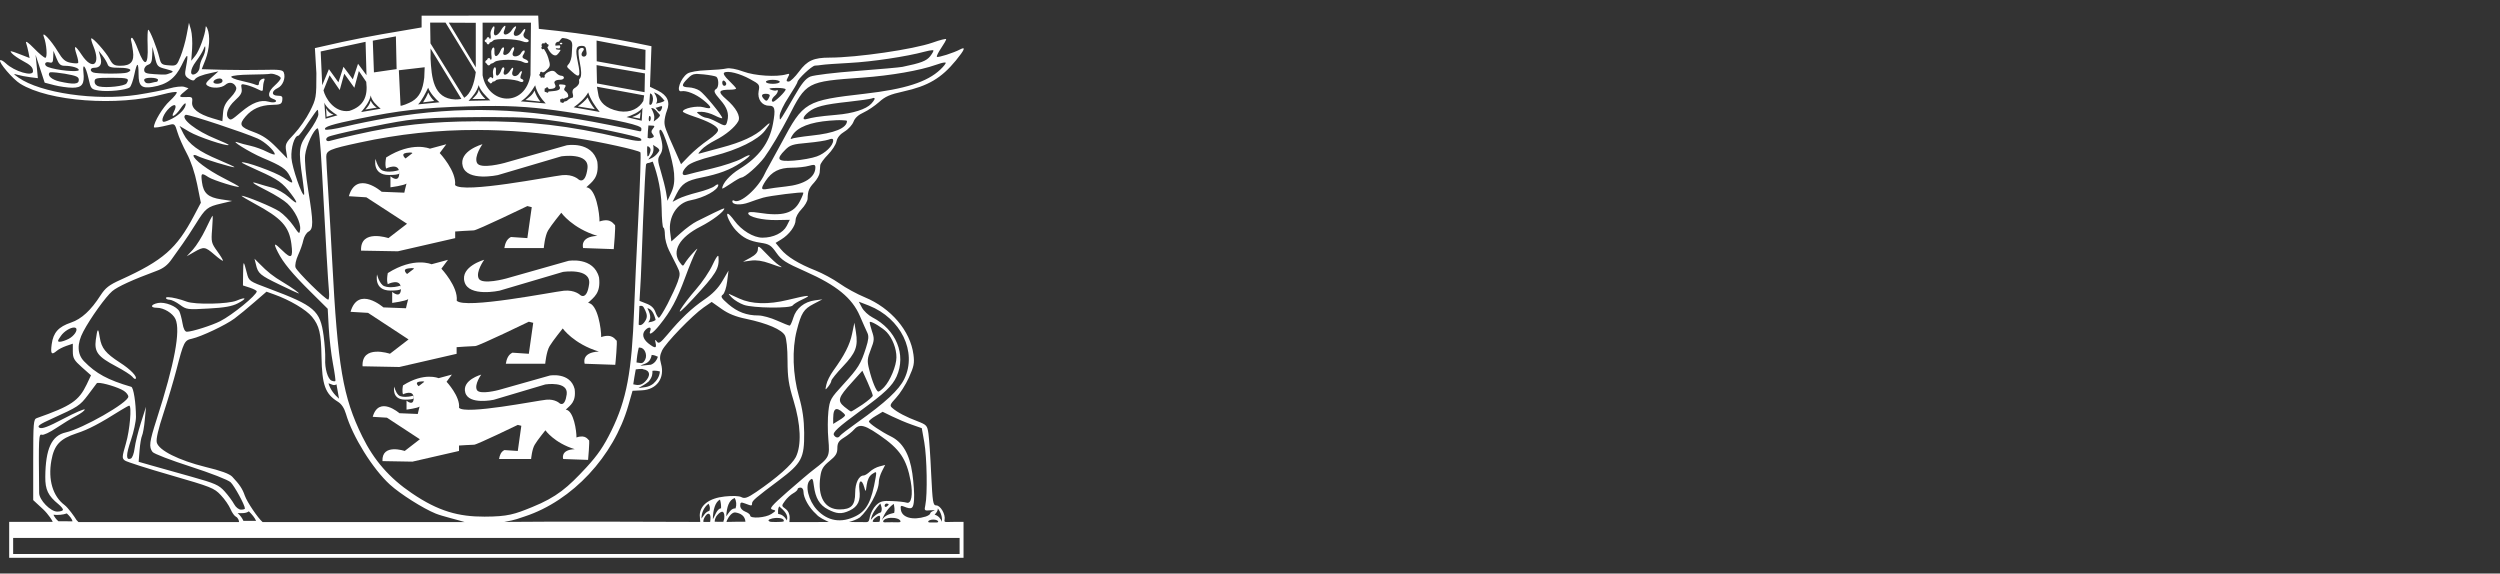 <?xml version="1.0" encoding="utf-8"?>
<!-- Generator: Adobe Illustrator 16.0.0, SVG Export Plug-In . SVG Version: 6.00 Build 0)  -->
<!DOCTYPE svg PUBLIC "-//W3C//DTD SVG 1.1//EN" "http://www.w3.org/Graphics/SVG/1.1/DTD/svg11.dtd">
<svg version="1.1" id="Ebene_1" xmlns="http://www.w3.org/2000/svg" xmlns:xlink="http://www.w3.org/1999/xlink" x="0px" y="0px"
	 width="70px" height="16.058px" viewBox="0 16.97 70 16.058" enable-background="new 0 16.97 70 16.058" xml:space="preserve">
<rect x="0" y="16.97" width="70" height="16.058" fill="#333333" stroke="none"/>
<g>
	<g>
		<path fill="#FFFFFF" d="M0.368,32.033h26.501v0.449H0.368V32.033z M26.13,31.518c0.076,0,0.139,0.027,0.139,0.058
			S26.206,31.6,26.13,31.6s-0.14,0.006-0.14-0.024S26.054,31.518,26.13,31.518 M21.747,31.471c0.113-0.002,0.219,0.031,0.198,0.094
			c-0.005,0.017-0.116,0.021-0.22,0.021c-0.074-0.002-0.146,0-0.168-0.01c-0.068-0.031-0.049-0.059,0.067-0.09
			C21.669,31.477,21.71,31.473,21.747,31.471 M24.944,31.469c0.13-0.004,0.27,0.033,0.27,0.105c0,0.031-0.104,0.018-0.246,0.018
			c-0.178,0-0.254,0.018-0.238-0.031C24.749,31.504,24.843,31.473,24.944,31.469 M24.615,31.412c0.007,0,0.015,0,0.019,0.006
			c0.017,0.014,0.01,0.113-0.01,0.164c-0.048-0.002-0.148,0.012-0.186-0.002C24.417,31.527,24.56,31.414,24.615,31.412
			 M19.837,31.354c0.031,0,0.057,0.037,0.057,0.109c0,0.045-0.006,0.098-0.01,0.121c-0.059,0.002-0.103,0-0.188,0
			c-0.003-0.035-0.003-0.061,0.029-0.121C19.763,31.391,19.804,31.354,19.837,31.354 M1.871,31.346
			c0.077,0.074,0.145,0.146,0.158,0.221l-0.393-0.002c-0.065-0.055-0.108-0.116-0.14-0.182C1.632,31.396,1.757,31.385,1.871,31.346
			 M20.583,31.318c0.159,0.021,0.28,0.102,0.289,0.26c-0.121,0-0.451,0.002-0.529,0.006c-0.002-0.039,0.096-0.219,0.191-0.256
			C20.548,31.322,20.565,31.318,20.583,31.318 M20.22,31.299c0.039,0,0.062,0.045,0.062,0.135c0,0.113-0.031,0.107-0.026,0.146
			c-0.066,0-0.216,0.002-0.244-0.002c-0.002-0.029,0.008-0.119,0.08-0.193C20.144,31.326,20.188,31.299,20.22,31.299 M6.968,31.287
			c0.091,0.09,0.166,0.18,0.203,0.268H6.816c-0.034-0.078-0.085-0.149-0.162-0.219C6.772,31.342,6.89,31.346,6.968,31.287
			 M26.259,31.205c0.101,0.133,0.123,0.256,0.117,0.375c-0.039-0.084-0.086-0.162-0.207-0.201
			C26.214,31.332,26.259,31.287,26.259,31.205 M21.818,31.148c0.138,0.119,0.263,0.237,0.215,0.393
			c-0.058-0.096-0.129-0.168-0.245-0.18C21.784,31.287,21.777,31.211,21.818,31.148 M25.025,31.078
			c0.017,0.084,0.032,0.168,0.013,0.252c-0.134,0.031-0.266,0.068-0.347,0.207C24.769,31.336,24.88,31.18,25.025,31.078
			 M19.839,31.074c0.033,0.061,0.053,0.123,0.025,0.199c-0.119,0.033-0.158,0.135-0.223,0.217
			C19.64,31.326,19.716,31.164,19.839,31.074 M24.826,31.07c0.03,0,0.056,0.012,0.056,0.024s-0.025,0.041-0.056,0.06
			c-0.03,0.02-0.056,0.008-0.056-0.025S24.796,31.07,24.826,31.07 M24.649,31.068c0.031,0.08,0.061,0.16,0.018,0.246
			c-0.095,0.03-0.189,0.092-0.285,0.213C24.413,31.352,24.522,31.207,24.649,31.068 M20.16,30.959
			c0.028,0.098,0.032,0.162,0.03,0.244c-0.118,0.008-0.178,0.23-0.23,0.303C19.962,31.246,20.029,31.02,20.16,30.959 M20.574,30.914
			c0.043,0.09,0.056,0.186,0.022,0.291c-0.123-0.008-0.187,0.121-0.261,0.223C20.349,31.162,20.411,30.967,20.574,30.914
			 M22.415,30.623c0.047,0,0.082,0.049,0.082,0.113c0,0.174,0.158,0.455,0.354,0.627c0.086,0.104,0.244,0.166,0.355,0.223
			c-0.055,0-0.311,0.002-0.605,0.002h-0.498l0.008-0.123c0-0.105-0.044-0.195-0.118-0.248c-0.112-0.08-0.115-0.084-0.013-0.223
			c0.056-0.078,0.158-0.172,0.228-0.211c0.069-0.037,0.125-0.09,0.125-0.115S22.368,30.623,22.415,30.623 M24.515,30.193
			c0.026-0.004,0.021,0.041,0.002,0.156c-0.114,0.657-0.246,0.914-0.549,1.069c-0.41,0.209-0.793,0.146-1.093-0.174
			c-0.239-0.259-0.344-0.685-0.198-0.828c0.071-0.072,0.084-0.053,0.114,0.174c0.043,0.312,0.146,0.519,0.397,0.646
			c0.232,0.117,0.365,0.143,0.607,0.027c0.227-0.109,0.309-0.281,0.268-0.578c-0.034-0.267,0.066-0.324,0.135-0.076
			c0.04,0.147,0.043,0.145,0.07-0.064c0.021-0.143,0.072-0.248,0.154-0.303C24.47,30.213,24.497,30.193,24.515,30.193
			 M24.089,28.896c0.112-0.008,0.264,0.069,0.526,0.25c0.581,0.397,0.767,0.67,0.884,1.297c0.069,0.379,0.02,0.645-0.113,0.602
			c-0.053-0.018-0.233-0.039-0.404-0.045c-0.262-0.014-0.336,0.006-0.45,0.115c-0.076,0.072-0.154,0.219-0.175,0.322
			c-0.032,0.178-0.04,0.153-0.231,0.151l-0.354-0.002c0.109-0.032,0.209-0.065,0.303-0.127c0.232-0.205,0.533-0.721,0.533-1.008
			c0-0.063,0.039-0.193,0.088-0.289l0.089-0.174l-0.157,0.041c-0.088,0.021-0.209,0.088-0.271,0.147
			c-0.063,0.059-0.141,0.107-0.172,0.107c-0.137,0-0.24,0.211-0.24,0.484c0,0.352-0.108,0.467-0.438,0.467
			c-0.414,0-0.621-0.357-0.537-0.926c0.029-0.203,0.08-0.285,0.256-0.429c0.174-0.141,0.22-0.213,0.22-0.358
			s0.036-0.205,0.184-0.297c0.103-0.062,0.229-0.164,0.285-0.228C23.966,28.938,24.021,28.9,24.089,28.896 M24.714,28.5l0.264,0.129
			c0.146,0.07,0.392,0.176,0.548,0.23l0.284,0.1l0.07,0.396c0.074,0.418,0.092,1.471,0.03,1.754
			c-0.034,0.158-0.03,0.166,0.146,0.149c0.102-0.008,0.142-0.004,0.088,0.013c-0.055,0.018-0.098,0.051-0.098,0.076
			c0,0.024-0.057,0.063-0.125,0.086c-0.365,0.114-0.666,0.03-0.697-0.191c-0.016-0.109-0.002-0.125,0.082-0.09
			c0.228,0.094,0.27,0.065,0.287-0.193c0.012-0.139-0.01-0.467-0.047-0.729c-0.078-0.545-0.271-0.879-0.607-1.043
			c-0.27-0.133-0.61-0.363-0.61-0.416c0-0.023,0.086-0.095,0.192-0.156L24.714,28.5z M23.427,28.424
			c0.029,0,0.067,0.016,0.113,0.047c0.066,0.049,0.123,0.104,0.123,0.127c0,0.023-0.076,0.086-0.168,0.139l-0.166,0.103V28.68
			C23.331,28.51,23.36,28.426,23.427,28.424 M3.618,28.328c0.076,0,0.017,0.689-0.092,1.057c-0.111,0.383-0.114,0.418-0.028,0.48
			c0.05,0.037,0.63,0.223,1.289,0.412c1.119,0.324,1.212,0.358,1.396,0.557c0.109,0.113,0.23,0.291,0.273,0.393
			c0.043,0.103,0.113,0.197,0.157,0.215c0.045,0.019,0.093,0.119,0.075,0.146c-0.055,0-1.046,0-2.272,0H2.197l-0.055-0.057
			c-0.054-0.094-0.242-0.352-0.335-0.42c-0.328-0.246-0.465-0.707-0.369-1.244c0.079-0.438,0.237-0.607,0.707-0.764
			c0.332-0.107,0.652-0.277,1.237-0.646C3.497,28.387,3.602,28.328,3.618,28.328 M9.197,27.705c0.074,0.01,0.149,0.084,0.224,0.025
			l0.072,0.404C9.362,28.02,9.253,27.885,9.197,27.705 M2.743,27.691c0.132-0.008,0.566,0.121,0.725,0.223
			c0.069,0.045,0.125,0.117,0.125,0.162c0,0.166-1.276,0.896-1.753,1.002c-0.395,0.088-0.565,0.459-0.572,1.242
			c-0.004,0.359,0.078,0.531,0.369,0.768c0.069,0.057,0.126,0.125,0.126,0.154s-0.072,0.053-0.161,0.053
			c-0.188,0-0.503-0.324-0.506-0.521c-0.017-1.555-0.013-1.666,0.077-1.631c0.041,0.017,0.222-0.067,0.401-0.188
			c0.18-0.121,0.434-0.275,0.563-0.342s0.235-0.146,0.235-0.176c0-0.029-0.266,0.084-0.588,0.254
			c-0.439,0.231-0.609,0.295-0.679,0.256c-0.074-0.043-0.003-0.096,0.353-0.256c0.729-0.33,0.777-0.361,1.003-0.658
			c0.118-0.154,0.229-0.303,0.247-0.33C2.714,27.695,2.724,27.691,2.743,27.691 M24.146,27.35l0.146,0.322
			c0.08,0.178,0.146,0.348,0.146,0.377c0,0.027-0.133,0.141-0.291,0.25c-0.159,0.107-0.303,0.193-0.317,0.193
			c-0.017-0.002-0.101-0.061-0.188-0.133c-0.203-0.168-0.174-0.26,0.211-0.683L24.146,27.35z M18.322,27.348
			c0.054,0,0.104,0.008,0.155,0.023c-0.012,0.152-0.09,0.256-0.187,0.344c-0.144,0.111-0.276,0.096-0.414,0.121
			c0.099-0.059,0.199-0.107,0.289-0.186c0.104-0.127,0.106-0.213,0.103-0.297C18.286,27.352,18.304,27.35,18.322,27.348
			 M17.981,27.299c0.02,0.002,0.005,0.006,0.027,0.01c0.196,0.029,0.221,0.181,0.053,0.349c-0.123,0.123-0.228,0.094-0.33,0.073
			c0.021-0.135,0.043-0.282,0.07-0.418C17.845,27.305,17.927,27.299,17.981,27.299z M18.247,26.908
			c0.07,0.004,0.123,0.025,0.174,0.051c-0.025,0.084-0.086,0.182-0.197,0.223l-0.295,0.029c0.068-0.043,0.158-0.053,0.213-0.102
			C18.197,27.068,18.236,26.986,18.247,26.908 M17.903,26.701c0.004,0,0.008,0.004,0.02,0.004c0.125,0,0.211,0.201,0.141,0.336
			c-0.072,0.137-0.112,0.09-0.242,0.078c0.009-0.135,0.029-0.279,0.062-0.41C17.894,26.701,17.897,26.701,17.903,26.701
			 M2.746,26.219c-0.003-0.002-0.006,0-0.008,0.002c-0.017,0.01-0.032,0.098-0.056,0.266c-0.044,0.337,0.06,0.472,0.567,0.74
			c0.211,0.111,0.415,0.242,0.454,0.289c0.038,0.049,0.079,0.076,0.093,0.062c0.058-0.058-0.142-0.267-0.44-0.457
			c-0.399-0.259-0.515-0.402-0.562-0.701C2.774,26.295,2.76,26.227,2.746,26.219 M2.073,26.141c0.022,0,0.041,0.004,0.054,0.017
			c0.057,0.059-0.054,0.221-0.202,0.299c-0.087,0.045-0.197,0.082-0.246,0.082c-0.077,0-0.072-0.024,0.029-0.168
			C1.795,26.246,1.973,26.139,2.073,26.141 M23.923,26.006l-0.064,0.307c-0.062,0.31-0.219,0.611-0.526,1.035
			c-0.09,0.123-0.179,0.301-0.196,0.394C23.103,27.9,23.104,27.9,23.187,27.8c0.049-0.061,0.09-0.135,0.09-0.168
			c0-0.032,0.145-0.213,0.324-0.401c0.36-0.379,0.43-0.558,0.365-0.963L23.923,26.006z M24.363,25.982
			c0.063-0.008,0.356,0.172,0.466,0.289c0.161,0.174,0.273,0.463,0.271,0.705c0,0.232-0.172,0.65-0.344,0.834
			c-0.064,0.068-0.138,0.125-0.162,0.125c-0.056,0-0.175-0.285-0.259-0.627c-0.058-0.229-0.052-0.299,0.046-0.549
			c0.103-0.262,0.104-0.309,0.032-0.521c-0.043-0.13-0.069-0.242-0.06-0.253C24.356,25.984,24.359,25.982,24.363,25.982
			 M18.126,25.598c0.115,0.021,0.188,0.145,0.232,0.332c-0.07,0.049-0.139,0.055-0.209,0.068
			C18.21,25.924,18.249,25.832,18.126,25.598 M17.943,25.533c0.075-0.003,0.085,0.056,0.128,0.137c0.047,0.104,0.059,0.182,0,0.279
			c-0.1,0.168-0.188,0.124-0.188,0.105l0.021-0.516C17.921,25.535,17.933,25.533,17.943,25.533 M19.927,25.424l0.277,0.196
			c0.191,0.136,0.402,0.22,0.689,0.278c0.592,0.125,1.004,0.302,1.088,0.47c0.041,0.086,0.07,0.362,0.07,0.705
			c0.002,0.471,0.03,0.661,0.168,1.112c0.205,0.67,0.228,1.256,0.062,1.586c-0.106,0.207-0.528,0.58-1.106,0.974
			c-0.248,0.168-0.324,0.192-0.414,0.146c-0.064-0.037-0.246-0.043-0.465-0.02c-0.438,0.047-0.693,0.238-0.703,0.523l0.014,0.19
			c-1.729-0.004-3.758-0.017-5.488,0c0.333-0.058,0.417-0.104,0.577-0.155c1.331-0.439,2.489-1.681,2.896-3.101l0.119-0.416
			l0.26-0.013c0.418-0.018,0.652-0.344,0.537-0.748c-0.041-0.143-0.035-0.231,0.028-0.364c0.099-0.211,0.849-0.988,1.166-1.208
			L19.927,25.424z M24.046,25.417l0.285,0.11c0.896,0.357,1.354,1.296,0.992,2.048c-0.15,0.313-0.529,0.664-1.314,1.221
			c-0.252,0.179-0.471,0.347-0.488,0.375c-0.043,0.07-0.121,0.062-0.17-0.016c-0.047-0.074,0.111-0.22,0.74-0.681
			c0.686-0.5,0.894-0.699,1.014-0.963c0.275-0.613-0.012-1.311-0.68-1.656c-0.113-0.059-0.244-0.183-0.291-0.273L24.046,25.417z
			 M4.717,25.291c-0.016-0.001-0.029,0-0.039,0.001c-0.021,0.003-0.032,0.01-0.032,0.02c0,0.027,0.045,0.05,0.099,0.05
			c0.055,0,0.186,0.063,0.291,0.141c0.187,0.136,0.214,0.14,0.8,0.106c0.446-0.023,0.664-0.062,0.822-0.145
			c0.266-0.138,0.242-0.193-0.033-0.077c-0.233,0.099-1.166,0.118-1.399,0.028C5.04,25.345,4.825,25.294,4.717,25.291 M20.41,25.2
			c-0.013,0.001,0.021,0.046,0.085,0.107c0.072,0.071,0.223,0.16,0.332,0.199c0.252,0.092,1.316,0.104,1.369,0.016
			c0.021-0.034,0.141-0.106,0.268-0.166c0.299-0.137,0.187-0.134-0.402,0.011c-0.551,0.136-1.018,0.121-1.364-0.038
			c-0.122-0.057-0.247-0.113-0.277-0.127C20.415,25.2,20.411,25.2,20.41,25.2z M7.462,25.137l0.215,0.077
			c0.439,0.157,0.896,0.427,1.06,0.627c0.204,0.249,0.254,0.461,0.265,1.116C9.016,27.752,9.107,28,9.461,28.219
			c0.101,0.062,0.178,0.178,0.225,0.338c0.184,0.633,0.75,1.543,1.232,1.982c0.287,0.262,0.928,0.668,1.281,0.811
			c0.174,0.072,0.645,0.183,0.811,0.238H7.353c-0.129-0.109-0.435-0.559-0.499-0.742c-0.064-0.188-0.145-0.309-0.352-0.529
			c-0.076-0.08-0.314-0.168-0.748-0.272c-0.746-0.185-1.311-0.465-1.365-0.687c-0.023-0.09,0.043-0.377,0.191-0.823
			c0.123-0.375,0.285-0.92,0.361-1.214c0.201-0.778,0.223-0.823,0.436-0.868c0.258-0.058,0.941-0.379,1.19-0.565
			c0.116-0.086,0.364-0.289,0.551-0.453L7.462,25.137z M7.126,24.214l0.041,0.166c0.057,0.247,0.112,0.296,0.664,0.561
			c0.275,0.134,0.514,0.244,0.529,0.245c0.051,0.006-0.191-0.167-0.443-0.318c-0.266-0.157-0.431-0.288-0.651-0.514L7.126,24.214z
			 M20.103,24.133c-0.023,0.005-0.077,0.093-0.15,0.25c-0.085,0.186-0.294,0.495-0.464,0.688c-0.17,0.193-0.362,0.445-0.431,0.559
			c-0.08,0.14,0.028,0.047,0.343-0.29c0.659-0.711,0.743-0.849,0.717-1.182C20.115,24.14,20.111,24.132,20.103,24.133z
			 M21.241,23.88c-0.016,0.001-0.02,0.024-0.02,0.065c0,0.086-0.063,0.16-0.207,0.24l-0.209,0.113l0.223-0.031
			c0.148-0.021,0.322,0.005,0.527,0.079c0.354,0.128,0.397,0.136,0.25,0.045c-0.06-0.036-0.215-0.18-0.347-0.318
			C21.329,23.936,21.269,23.877,21.241,23.88z M5.952,23.01c-0.01,0-0.098,0.17-0.195,0.378c-0.099,0.208-0.258,0.463-0.354,0.569
			l-0.175,0.189l0.21-0.12c0.272-0.156,0.303-0.152,0.565,0.073c0.121,0.105,0.228,0.182,0.238,0.172
			c0.012-0.011-0.059-0.129-0.156-0.263c-0.166-0.231-0.176-0.262-0.146-0.621C5.954,23.18,5.962,23.01,5.952,23.01 M22.772,21.587
			c0.046-0.002,0.059,0.021,0.059,0.07c0,0.281-0.312,0.482-0.832,0.535c-0.199,0.021-0.43,0.053-0.513,0.069
			c-0.181,0.034-0.19-0.008-0.05-0.224c0.172-0.262,0.387-0.371,0.729-0.371c0.168,0,0.387-0.024,0.485-0.053
			C22.708,21.598,22.747,21.588,22.772,21.587 M18.272,21.497c0.005,0,0.006,0.001,0.007,0.003c0.047,0.128,0.239,0.642,0.247,1.3
			c0.004,0.3,0.025,0.545,0.049,0.545c0.023,0.001,0.042,0.092,0.042,0.203c0,0.111,0.052,0.307,0.116,0.434
			s0.162,0.324,0.221,0.438c0.094,0.188,0.098,0.226,0.023,0.438c-0.045,0.127-0.174,0.405-0.284,0.619
			c-0.112,0.214-0.222,0.39-0.245,0.39s-0.066-0.072-0.098-0.163c-0.039-0.111-0.121-0.187-0.26-0.237l-0.184-0.073L17.929,25
			c0.018-0.217,0.045-1.06,0.078-1.875c0.033-0.816,0.07-1.514,0.082-1.55c0.008-0.027,0.043-0.044,0.084-0.044
			c0.012,0,0.062-0.024,0.086-0.031C18.267,21.497,18.271,21.496,18.272,21.497 M18.14,21.067c0.019,0.002,0.033,0.018,0.043,0.026
			c0.047,0.049,0.039,0.095,0.002,0.193c-0.017,0.04-0.021,0.056-0.058,0.062c-0.008-0.093-0.011-0.186-0.006-0.278
			C18.128,21.068,18.134,21.066,18.14,21.067 M18.288,21.025c0.059,0.055,0.168,0.083,0.174,0.164
			c-0.095,0.153-0.201,0.209-0.31,0.249C18.222,21.325,18.335,21.275,18.288,21.025z M23.282,20.857
			c0.034-0.002,0.047,0.014,0.047,0.047c0,0.145-0.225,0.362-0.459,0.446c-0.129,0.047-0.414,0.099-0.636,0.116
			c-0.464,0.035-0.519-0.029-0.249-0.299c0.134-0.137,0.213-0.161,0.617-0.196c0.256-0.023,0.522-0.064,0.595-0.091
			C23.234,20.866,23.263,20.859,23.282,20.857 M13.37,20.609c0.873,0.002,1.773,0.076,2.727,0.223
			c0.713,0.108,1.772,0.342,1.834,0.403c0.019,0.018-0.008,0.833-0.057,1.812s-0.104,2.147-0.119,2.594
			c-0.066,1.75-0.211,2.523-0.637,3.391c-0.211,0.43-0.378,0.676-0.699,1.025c-0.519,0.562-0.83,0.832-1.516,1.11
			c-0.498,0.203-0.68,0.267-1.336,0.269c-0.719,0.002-1.289-0.146-2.038-0.658c-0.624-0.422-1.06-0.922-1.386-1.588
			c-0.541-1.101-0.688-1.957-0.842-4.919c-0.034-0.646-0.084-1.533-0.113-1.97c-0.028-0.438-0.053-0.859-0.053-0.939
			c0-0.179,0.092-0.22,0.931-0.4C11.169,20.722,12.249,20.606,13.37,20.609 M18.494,20.603c0.085,0,0.351,0.854,0.38,1.22
			c0.018,0.235-0.004,0.378-0.08,0.544l-0.105,0.225l-0.039-0.238c-0.022-0.13-0.088-0.39-0.145-0.579
			c-0.095-0.314-0.097-0.355-0.018-0.478c0.083-0.128,0.08-0.276-0.012-0.567C18.454,20.654,18.46,20.603,18.494,20.603
			 M8.89,20.563c0.04-0.013,0.081,0.383,0.125,1.2c0.106,1.995,0.172,3.108,0.196,3.36c0.012,0.131,0.002,0.237-0.021,0.237
			c-0.08,0-0.879-0.789-0.915-0.901c-0.021-0.065,0.011-0.212,0.073-0.348c0.06-0.129,0.126-0.316,0.146-0.418
			c0.022-0.1,0.088-0.208,0.146-0.238c0.138-0.075,0.137-0.257-0.01-1.158c-0.067-0.422-0.104-0.826-0.086-0.985
			C8.576,21.041,8.78,20.599,8.89,20.563 M18.156,20.481c0.024,0.004,0.024,0.005,0.079,0.005c0.1,0,0.107,0.015,0.049,0.084
			c-0.053,0.064-0.055,0.104-0.007,0.161c0.05,0.062,0.038,0.084-0.05,0.107c-0.062,0.016-0.058-0.005-0.094-0.007
			C18.138,20.725,18.142,20.579,18.156,20.481 M23.503,20.334c0.025,0,0.049,0.001,0.07,0.002c0.088,0.002,0.143,0.009,0.143,0.022
			c-0.004,0.199-0.351,0.342-0.996,0.409c-0.274,0.029-0.526,0.07-0.562,0.091c-0.034,0.021-0.019-0.027,0.033-0.106
			c0.146-0.225,0.497-0.36,1.04-0.404c0.068-0.005,0.132-0.01,0.189-0.012C23.45,20.335,23.478,20.334,23.503,20.334 M13.823,20.248
			c0.887,0.002,1.206,0.027,1.855,0.127c0.871,0.134,2.194,0.412,2.258,0.474c0.091,0.093-0.075,0.088-0.521-0.015
			c-1.511-0.352-2.575-0.475-4.066-0.468c-1.295,0.006-2.201,0.105-3.387,0.374c-0.349,0.079-0.678,0.158-0.73,0.176
			c-0.1,0.03-0.137-0.058-0.048-0.112c0.098-0.062,1.604-0.38,2.194-0.464c0.412-0.059,1.074-0.087,2.025-0.091
			C13.558,20.249,13.696,20.247,13.823,20.248 M18.201,20.22c0.003,0.001,0.003,0.003,0.005,0.006
			c0.02,0.018,0.021,0.068,0.006,0.108c-0.014,0.031-0.035,0.042-0.041,0.016c-0.016-0.049,0-0.087,0.004-0.128
			C18.165,20.221,18.199,20.22,18.201,20.22 M5.206,20.184c0.135,0.003,1.611,0.491,2.01,0.666c0.197,0.087,0.474,0.341,0.478,0.439
			c0.001,0.023-0.097-0.008-0.217-0.068c-0.119-0.062-0.326-0.138-0.461-0.168c-0.134-0.03-0.294-0.072-0.351-0.093
			c-0.277-0.098,0.32,0.274,0.69,0.431c0.528,0.222,0.657,0.309,0.757,0.505c0.121,0.236,0.104,0.24-0.178,0.044
			c-0.213-0.147-1.114-0.473-1.166-0.42c-0.008,0.008,0.208,0.114,0.48,0.234c0.533,0.237,0.67,0.336,0.903,0.646
			c0.215,0.285,0.187,0.32-0.067,0.087c-0.121-0.108-0.326-0.226-0.457-0.26c-0.131-0.034-0.307-0.085-0.391-0.112
			c-0.264-0.087-0.167-0.01,0.25,0.199c0.221,0.112,0.473,0.271,0.559,0.353c0.211,0.196,0.381,0.541,0.359,0.726
			c-0.018,0.146-0.023,0.141-0.193-0.107c-0.098-0.141-0.272-0.319-0.391-0.398c-0.188-0.125-0.952-0.44-1.059-0.436
			c0.007,0.015,0.16,0.108,0.363,0.218c0.756,0.405,0.971,0.64,1.035,1.131c0.051,0.393-0.001,0.431-0.252,0.184
			c-0.234-0.231-0.262-0.222-0.124,0.051c0.147,0.29,0.401,0.598,0.913,1.104l0.48,0.476l0.029,0.532
			c0.016,0.293,0.068,0.744,0.117,1.002c0.049,0.26,0.079,0.479,0.067,0.49c-0.011,0.012-0.056,0.008-0.103-0.011
			c-0.107-0.043-0.195-0.338-0.18-0.614c0.006-0.123-0.014-0.412-0.045-0.644c-0.096-0.707-0.246-0.839-1.537-1.323
			c-0.552-0.206-0.555-0.207-0.613-0.436c-0.092-0.361-0.099-0.362-0.104,0.003l-0.004,0.348l0.195,0.063
			c0.105,0.036,0.192,0.081,0.191,0.103c-0.005,0.108-0.684,0.662-1.023,0.834c-0.234,0.119-0.791,0.296-0.933,0.296
			c-0.055,0-0.097-0.082-0.123-0.238c-0.022-0.131-0.062-0.279-0.087-0.33c-0.076-0.146-0.404-0.275-0.599-0.237
			c-0.209,0.042-0.229,0.134-0.028,0.134c0.192,0,0.442,0.153,0.517,0.316c0.147,0.328-0.024,1.244-0.528,2.811
			c-0.203,0.631-0.22,0.77-0.114,0.91c0.038,0.051,0.518,0.234,1.065,0.41c0.568,0.184,1.049,0.371,1.121,0.438
			c0.106,0.101,0.401,0.639,0.401,0.736c0,0.018-0.051,0.031-0.11,0.031c-0.062,0-0.146-0.066-0.192-0.152S6.39,30.84,6.291,30.73
			c-0.162-0.18-0.263-0.225-0.93-0.412c-0.411-0.114-0.912-0.256-1.113-0.313L3.882,29.9l0.026-0.324
			c0.014-0.176,0.045-0.359,0.069-0.408s0.06-0.248,0.078-0.447l0.033-0.361l-0.143,0.449c-0.078,0.246-0.157,0.564-0.175,0.709
			c-0.019,0.15-0.064,0.275-0.109,0.293c-0.138,0.054-0.137-0.1,0.007-0.524c0.077-0.229,0.139-0.517,0.139-0.644
			c-0.001-0.391-0.068-0.824-0.132-0.842c-0.655-0.191-0.99-0.373-1.322-0.715c-0.193-0.201-0.202-0.492-0.021-0.832
			c0.197-0.375,0.631-0.979,0.811-1.132c0.148-0.126,0.58-0.323,1.238-0.566c0.194-0.071,0.312-0.163,0.428-0.33
			c0.088-0.128,0.225-0.319,0.304-0.427c0.079-0.108,0.244-0.36,0.369-0.561c0.274-0.44,0.325-0.479,0.712-0.569l0.305-0.072
			l-0.305-0.045c-0.367-0.055-0.498-0.171-0.539-0.481c-0.035-0.259-0.017-0.271,0.182-0.14c0.129,0.085,0.856,0.311,0.856,0.266
			c0-0.011-0.2-0.122-0.442-0.245c-0.431-0.219-0.834-0.521-0.834-0.625c0-0.028,0.053-0.023,0.117,0.012
			c0.129,0.069,1.008,0.337,1.03,0.312c0.009-0.008-0.185-0.099-0.429-0.201c-0.565-0.235-0.852-0.444-0.995-0.728l-0.112-0.225
			l0.271,0.161c0.238,0.143,1.058,0.417,1.104,0.371c0.01-0.009-0.152-0.085-0.357-0.168c-0.557-0.225-1.004-0.577-0.854-0.672
			C5.198,20.185,5.201,20.184,5.206,20.184 M17.937,20.112c-0.064,0.073-0.141,0.1-0.239,0.136l0.22,0.042L17.937,20.112z
			 M8.89,20.044c0.013,0,0.024,0.058,0.024,0.129c0,0.07-0.119,0.288-0.262,0.482c-0.292,0.396-0.304,0.486-0.179,1.336
			c0.034,0.227,0.052,0.421,0.042,0.432c-0.055,0.055-0.34-0.771-0.355-1.031c-0.017-0.286,0.086-0.621,0.189-0.621
			c0.023,0,0.148-0.163,0.277-0.363C8.759,20.208,8.878,20.044,8.89,20.044 M9.13,19.999l0.014,0.242l0.195-0.059
			C9.235,20.142,9.181,20.098,9.13,19.999 M18.251,19.996c0.086,0.001,0.155,0.117,0.23,0.195c-0.018,0.083-0.109,0.124-0.176,0.181
			c0.01-0.089,0.054-0.143-0.071-0.374C18.239,19.997,18.245,19.996,18.251,19.996 M17.989,19.988l-0.021,0.362l-0.426-0.102
			C17.673,20.208,17.917,20.106,17.989,19.988 M18.513,19.942c0.031-0.003,0.035,0.018,0.017,0.067
			c-0.039,0.102-0.082,0.108-0.134,0.025c-0.02-0.03-0.051-0.047-0.036-0.047c0.016,0,0.065-0.016,0.114-0.034
			C18.489,19.947,18.503,19.943,18.513,19.942 M13.884,19.937c0.781,0.005,1.386,0.068,2.322,0.22
			c1.156,0.189,1.752,0.321,1.752,0.41c0,0.056,0.01,0.096-0.076,0.073c-0.068-0.017-0.441-0.095-0.828-0.173
			c-2.424-0.486-4.125-0.541-6.178-0.198c-0.369,0.062-0.914,0.172-1.207,0.244c-0.295,0.071-0.549,0.109-0.565,0.082
			c-0.044-0.072,0.171-0.14,0.948-0.301c1.106-0.23,1.803-0.31,3.051-0.346c0.152-0.004,0.297-0.008,0.436-0.01
			C13.657,19.937,13.772,19.936,13.884,19.937 M5.188,19.864c0.007,0,0.012,0.005,0.012,0.018c0,0.121-0.16,0.295-0.373,0.406
			c-0.097,0.051-0.204,0.093-0.238,0.093c-0.102,0-0.004-0.241,0.155-0.388C4.9,19.85,4.97,19.907,4.869,20.097
			c-0.106,0.201,0.041,0.128,0.19-0.094C5.118,19.916,5.167,19.864,5.188,19.864 M9.081,19.844c0.053,0.14,0.256,0.29,0.369,0.354
			l-0.335,0.096L9.081,19.844z M10.378,19.788c-0.022,0.101-0.082,0.178-0.149,0.25l0.321-0.055
			C10.476,19.942,10.423,19.874,10.378,19.788 M24.462,19.711c0.004,0.001,0.008,0.002,0.01,0.002
			c0.039,0.006,0.013,0.064-0.078,0.163c-0.143,0.153-0.512,0.271-0.973,0.309c-0.219,0.019-0.472,0.045-0.562,0.061
			c-0.093,0.015-0.21,0.039-0.265,0.056c-0.145,0.044-0.117-0.066,0.049-0.198c0.188-0.148,0.418-0.209,1.119-0.285
			c0.314-0.034,0.607-0.076,0.652-0.093c0.012-0.005,0.023-0.01,0.033-0.012C24.454,19.712,24.458,19.711,24.462,19.711
			 M16.454,19.697c-0.057,0.082-0.189,0.202-0.277,0.252l0.479,0.077C16.591,19.952,16.487,19.794,16.454,19.697 M10.382,19.641
			c0.017,0.149,0.172,0.285,0.277,0.373l-0.548,0.094C10.22,19.982,10.347,19.812,10.382,19.641 M21.444,19.596
			c0.061,0,0.109,0.019,0.109,0.042s-0.021,0.072-0.045,0.11c-0.035,0.054-0.06,0.055-0.109,0.004
			C21.302,19.653,21.318,19.596,21.444,19.596 M18.201,19.585c0.071,0.022,0.073,0.076,0.083,0.146c0,0.076-0.025,0.153-0.057,0.172
			c-0.017,0.011-0.025-0.008-0.047-0.012C18.187,19.787,18.191,19.689,18.201,19.585 M11.99,19.561
			c-0.036,0.096-0.087,0.187-0.144,0.275l0.312-0.039C12.085,19.732,12.034,19.649,11.99,19.561 M18.313,19.557
			c0.141,0.051,0.223,0.141,0.295,0.237c-0.076,0.047-0.16,0.06-0.243,0.078C18.433,19.794,18.39,19.681,18.313,19.557
			 M16.47,19.557c0.056,0.184,0.201,0.402,0.322,0.548l-0.73-0.131C16.21,19.875,16.382,19.718,16.47,19.557 M14.966,19.505
			c-0.057,0.133-0.16,0.189-0.252,0.266l0.418,0.045C15.06,19.727,15.003,19.625,14.966,19.505 M13.405,19.475
			c-0.021,0.128-0.107,0.191-0.18,0.268l0.367-0.002C13.501,19.656,13.436,19.568,13.405,19.475 M21.735,19.432
			c0.145-0.003,0.264,0.016,0.264,0.042c0,0.025-0.07,0.113-0.156,0.195c-0.086,0.083-0.172,0.15-0.193,0.15
			c-0.067,0-0.041-0.096,0.046-0.168c0.083-0.069,0.118-0.194,0.041-0.149c-0.022,0.013-0.091,0.003-0.152-0.021
			C21.503,19.448,21.546,19.434,21.735,19.432 M11.988,19.426c0.058,0.153,0.202,0.311,0.317,0.408l-0.598,0.059
			C11.809,19.789,11.925,19.562,11.988,19.426 M16.714,19.398l1.322,0.243l-0.023,0.156c-0.113,0.198-0.348,0.341-0.68,0.287
			c-0.402-0.078-0.531-0.276-0.572-0.423L16.714,19.398z M14.985,19.358c0.042,0.192,0.167,0.378,0.296,0.509l-0.698-0.059
			C14.757,19.697,14.878,19.541,14.985,19.358 M13.402,19.353c0.05,0.161,0.201,0.305,0.327,0.428l-0.61,0.012
			C13.226,19.688,13.363,19.52,13.402,19.353 M20.257,19.225c0.008,0,0.016,0.002,0.023,0.007c0.029,0.02,0.055,0.058,0.055,0.086
			c0,0.029-0.023,0.055-0.055,0.055s-0.057-0.039-0.057-0.088C20.224,19.25,20.237,19.226,20.257,19.225 M21.638,19.205
			c0.107,0,0.195,0.024,0.195,0.056c0,0.032-0.088,0.056-0.195,0.056c-0.105,0-0.192-0.024-0.192-0.056
			C21.445,19.229,21.531,19.205,21.638,19.205 M6.141,19.167c0.023-0.001,0.046,0.003,0.062,0.014
			c0.027,0.017,0.036,0.055,0.018,0.084c-0.041,0.066-0.245,0.068-0.245,0.001C5.976,19.216,6.067,19.169,6.141,19.167 M4.23,19.148
			c0.106,0,0.194,0.025,0.194,0.057c0,0.03-0.02,0.056-0.042,0.056c-0.023,0.001-0.092,0.015-0.154,0.032
			c-0.062,0.016-0.131,0.011-0.153-0.012C3.989,19.194,4.045,19.148,4.23,19.148 M3.122,19.148c0.468,0,0.511,0.016,0.422,0.156
			c-0.048,0.077-0.555,0.134-0.77,0.087c-0.077-0.017-0.125-0.069-0.125-0.136C2.649,19.157,2.692,19.148,3.122,19.148
			 M19.491,19.041c0.016-0.001,0.029-0.001,0.045,0c0.045,0.001,0.098,0.005,0.165,0.012c0.164,0.017,0.324,0.047,0.354,0.065
			c0.074,0.047,0.076,0.294,0.002,0.339c-0.086,0.054-0.067,0.104,0.112,0.31c0.191,0.216,0.248,0.383,0.197,0.586
			c-0.039,0.161-0.052,0.162-0.31,0.024c-0.107-0.058-0.231-0.106-0.277-0.108c-0.046-0.003-0.133-0.041-0.189-0.086
			c-0.104-0.078-0.102-0.082,0.057-0.082c0.091,0,0.258,0.046,0.371,0.105c0.113,0.058,0.205,0.089,0.205,0.069
			c0-0.071-0.502-0.68-0.633-0.766c-0.074-0.05-0.211-0.091-0.307-0.093c-0.208-0.007-0.214-0.062-0.025-0.25
			C19.343,19.081,19.392,19.045,19.491,19.041 M7.573,19.034c0.008,0,0.014,0,0.021,0c0.101,0.001,0.267,0.072,0.267,0.125
			c0,0.03-0.075,0.122-0.166,0.203c-0.192,0.17-0.216,0.323-0.056,0.374c0.179,0.058,0.07,0.137-0.114,0.082
			c-0.224-0.064-0.463,0.025-0.776,0.29C6.482,20.335,6.46,20.345,6.4,20.285c-0.101-0.101-0.022-0.318,0.177-0.5
			c0.168-0.151,0.208-0.224,0.188-0.334c-0.024-0.131-0.014-0.139,0.134-0.103c0.087,0.021,0.228,0.074,0.312,0.117
			c0.141,0.071,0.152,0.067,0.152-0.032c0-0.06,0.014-0.148,0.033-0.197c0.025-0.065,0.01-0.08-0.055-0.055
			c-0.051,0.019-0.09,0.071-0.09,0.118c0,0.058-0.029,0.071-0.097,0.042c-0.053-0.024-0.233-0.073-0.401-0.109
			c-0.168-0.036-0.293-0.089-0.277-0.117c0.015-0.027,0.252-0.054,0.527-0.056c0.273-0.003,0.523-0.012,0.553-0.021
			C7.562,19.037,7.567,19.035,7.573,19.034 M1.433,18.993c0.071-0.002,0.22,0.015,0.381,0.041c0.326,0.057,0.393,0.085,0.393,0.175
			c0,0.121-0.142,0.132-0.544,0.042C1.445,19.201,1.313,19.08,1.392,19C1.396,18.996,1.41,18.993,1.433,18.993 M10.048,18.958
			l0.207,0.304c0.051,0.411-0.076,0.688-0.476,0.814c-0.43,0.061-0.678-0.38-0.721-0.576l0.17-0.422l0.284,0.414l0.127-0.459
			l0.283,0.395L10.048,18.958z M13.852,18.854c-0.018,0.006-0.036,0.037-0.047,0.097c-0.016,0.095,0.037,0.202-0.024,0.212
			c-0.004-0.023-0.022-0.032-0.04-0.033c-0.021-0.001-0.044,0.015-0.043,0.038c-0.023,0.003-0.04,0.024-0.042,0.048
			c-0.002,0.021,0.022,0.051,0.045,0.05c-0.001,0.02,0.021,0.04,0.038,0.039c0.025-0.001,0.049-0.025,0.051-0.046
			c0.02,0,0.071-0.011,0.09-0.036c0.043-0.071,0.552-0.037,0.681,0.033c0.082,0.044,0.15-0.044,0.033-0.081
			c-0.027-0.009-0.035-0.04,0.002-0.133c0.047-0.106-0.01-0.098-0.053-0.024c-0.072,0.125-0.252,0.112-0.189-0.06
			c0.037-0.099,0.004-0.128-0.059-0.029c-0.107,0.175-0.236,0.177-0.181,0.012c0.032-0.092-0.041-0.135-0.081-0.002
			c-0.033,0.113-0.166,0.26-0.146,0.014C13.894,18.883,13.874,18.847,13.852,18.854 M11.891,18.853l-0.012,0.292
			c-0.041,0.344-0.131,0.539-0.342,0.664c-0.084,0.051-0.322,0.146-0.322,0.116l-0.047-0.988L11.891,18.853z M16.704,18.793
			l1.354,0.233l-0.01,0.525l-1.332-0.245L16.704,18.793z M26.468,18.72c0.004,0,0.008,0.003,0.01,0.005
			c0.016,0.015-0.053,0.102-0.15,0.194c-0.368,0.348-0.986,0.546-2.109,0.675c-1.668,0.192-1.72,0.22-2.334,1.372
			c-0.166,0.307-0.33,0.609-0.367,0.671s-0.084,0.152-0.105,0.198c-0.189,0.413-0.693,0.854-0.855,0.754
			c-0.028-0.019-0.053-0.01-0.053,0.019c0,0.101,0.238,0.114,0.465,0.03c0.125-0.047,0.305-0.107,0.396-0.133
			c0.188-0.055,1.1-0.168,1.126-0.141c0.01,0.011-0.031,0.118-0.095,0.24c-0.174,0.342-0.484,0.429-1.156,0.323
			c-0.194-0.03-0.291-0.025-0.291,0.014c0,0.102,0.396,0.197,0.788,0.191l0.376-0.007l-0.086,0.171
			c-0.102,0.196-0.373,0.329-0.68,0.329c-0.252,0-0.586-0.204-0.787-0.479c-0.075-0.104-0.157-0.191-0.18-0.192
			c-0.076-0.003,0.074,0.305,0.225,0.466c0.197,0.21,0.373,0.299,0.695,0.348c0.235,0.035,0.291,0.071,0.437,0.28
			c0.146,0.208,0.253,0.275,0.817,0.525c0.867,0.384,1.303,0.74,1.519,1.239c0.084,0.198,0.183,0.414,0.213,0.479
			c0.043,0.09,0.033,0.194-0.04,0.42c-0.146,0.455-0.215,0.563-0.629,1.017c-0.364,0.396-0.385,0.432-0.423,0.76
			c-0.021,0.188-0.023,0.543-0.001,0.783c0.042,0.485,0.029,0.51-0.411,0.848c-0.103,0.076-0.429,0.354-0.728,0.615
			c-0.455,0.399-0.522,0.479-0.428,0.504c0.109,0.027,0.108,0.033-0.031,0.125c-0.156,0.104-0.592,0.137-0.592,0.041
			c0-0.031-0.062-0.08-0.139-0.109c-0.084-0.033-0.139-0.1-0.139-0.166c0-0.098,0.019-0.105,0.142-0.059
			c0.179,0.068,0.19,0.07,0.19-0.006c0-0.072,0.1-0.158,0.756-0.648c0.636-0.479,0.709-0.621,0.703-1.332
			c-0.004-0.365-0.043-0.648-0.148-1.02c-0.172-0.605-0.195-1.314-0.061-1.836c0.127-0.496,0.197-0.604,0.47-0.746l0.249-0.13
			l-0.211,0.028c-0.295,0.039-0.523,0.223-0.602,0.484c-0.037,0.121-0.082,0.223-0.104,0.223s-0.183-0.064-0.354-0.141
			s-0.406-0.143-0.521-0.143c-0.33,0-0.584-0.096-0.841-0.315c-0.199-0.173-0.226-0.217-0.155-0.268
			c0.046-0.033,0.101-0.199,0.121-0.367l0.038-0.306l-0.17,0.29c-0.116,0.2-0.276,0.365-0.508,0.522
			c-0.357,0.246-0.652,0.525-1.031,0.979c-0.197,0.231-0.244,0.267-0.297,0.195c-0.051-0.068-0.058-0.062-0.035,0.043
			c0.035,0.153-0.016,0.155-0.204,0.008c-0.155-0.125-0.187-0.269-0.08-0.377c0.093-0.094,0.175-0.082,0.136,0.019
			c-0.061,0.159,0.068,0.084,0.258-0.154c0.322-0.4,0.485-0.706,0.713-1.321c0.119-0.326,0.256-0.657,0.303-0.735
			c0.07-0.116,0.056-0.11-0.079,0.035c-0.091,0.097-0.188,0.223-0.222,0.28c-0.057,0.1-0.062,0.101-0.143-0.008
			c-0.24-0.317-0.02-0.707,0.58-1.011c0.325-0.166,0.662-0.421,0.662-0.504c0-0.014-0.131,0.04-0.291,0.121
			c-0.16,0.08-0.376,0.187-0.479,0.237c-0.104,0.051-0.306,0.198-0.451,0.329l-0.262,0.235l-0.033-0.25
			c-0.06-0.432,0.19-0.831,0.567-0.901c0.388-0.073,0.78-0.289,0.78-0.43c0-0.03-0.043-0.018-0.098,0.028
			c-0.053,0.047-0.27,0.127-0.479,0.179c-0.21,0.053-0.453,0.133-0.542,0.181l-0.161,0.084l0.114-0.227
			c0.145-0.282,0.273-0.368,0.695-0.453c0.488-0.099,0.799-0.215,1.095-0.411c0.329-0.218,0.344-0.298,0.021-0.114
			c-0.133,0.073-0.502,0.196-0.818,0.271c-0.315,0.075-0.631,0.151-0.699,0.173c-0.17,0.055-0.167-0.082,0.007-0.247
			c0.088-0.082,0.343-0.178,0.735-0.277c0.683-0.173,1.242-0.45,1.438-0.71c0.186-0.245,0.168-0.27-0.045-0.067
			c-0.229,0.217-0.615,0.396-1.18,0.544c-0.242,0.065-0.492,0.133-0.555,0.151c-0.11,0.033-0.11,0.033,0-0.093
			c0.062-0.069,0.235-0.188,0.389-0.265c0.287-0.145,0.553-0.366,0.643-0.533c0.072-0.136-0.06-0.376-0.34-0.617
			c-0.242-0.21-0.218-0.265,0.116-0.265c0.089,0,0.163-0.016,0.163-0.033c0-0.017-0.09-0.115-0.197-0.219
			c-0.125-0.118-0.174-0.201-0.135-0.226c0.098-0.062,0.434,0.023,0.727,0.184c0.26,0.141,0.271,0.156,0.236,0.334
			c-0.041,0.222,0.09,0.408,0.286,0.408c0.171,0,0.192,0.092,0.114,0.512c-0.101,0.533-0.392,0.925-0.937,1.261
			c-0.265,0.161-0.483,0.409-0.483,0.545c0,0.016,0.108-0.046,0.244-0.139c0.133-0.091,0.264-0.165,0.291-0.166
			c0.098-0.003,0.471-0.331,0.646-0.566c0.15-0.203,0.479-0.753,0.662-1.11c0.515-1.011,0.515-1.011,2.082-1.123
			c0.806-0.058,1.611-0.199,2.058-0.358c0.101-0.036,0.192-0.062,0.239-0.065C26.456,18.721,26.462,18.719,26.468,18.72
			 M0.996,18.504l0.128,0.391l0.127,0.39l0.27,0.07c0.148,0.038,0.377,0.071,0.507,0.071c0.271,0.002,0.344-0.102,0.308-0.435
			c-0.031-0.287,0.065-0.17,0.142,0.175c0.066,0.296,0.073,0.304,0.291,0.339c0.256,0.041,0.765-0.012,0.863-0.089
			c0.037-0.029,0.095-0.191,0.13-0.361c0.074-0.358,0.118-0.359,0.118,0c0,0.322,0.085,0.398,0.39,0.349
			c0.407-0.065,0.64-0.241,0.82-0.617c0.168-0.351,0.193-0.337,0.117,0.066c-0.041,0.211-0.033,0.244,0.08,0.32
			c0.086,0.056,0.141,0.064,0.165,0.025c0.043-0.069,0.203-0.133,0.47-0.188l0.194-0.042l-0.194,0.173
			c-0.162,0.144-0.181,0.18-0.11,0.228c0.124,0.085,0.394,0.07,0.5-0.026c0.106-0.096,0.249-0.062,0.3,0.072
			c0.021,0.057-0.034,0.159-0.158,0.289c-0.145,0.149-0.195,0.257-0.209,0.43l-0.018,0.23L5.95,20.282
			c-0.398-0.118-0.593-0.272-0.57-0.455c0.015-0.135,0-0.147-0.164-0.14c-0.212,0.01-0.222-0.012-0.059-0.145l0.121-0.101
			l-0.121-0.04C5.091,19.38,4.903,19.4,4.743,19.446c-0.159,0.047-0.563,0.126-0.899,0.178c-1.162,0.175-2.714-0.049-3.326-0.481
			c-0.155-0.109-0.157-0.116-0.028-0.079c0.077,0.022,0.236,0.053,0.355,0.068l0.215,0.027l-0.031-0.327L0.996,18.504z
			 M2.763,18.393l0.109,0.139c0.06,0.077,0.122,0.186,0.141,0.238c0.025,0.078,0.096,0.098,0.334,0.098
			c0.291,0,0.393,0.063,0.213,0.134c-0.103,0.04-0.851,0.038-0.951-0.003c-0.104-0.043-0.084-0.131,0.029-0.131
			c0.167,0,0.228-0.105,0.174-0.301L2.763,18.393z M1.497,18.393l0.085,0.209c0.066,0.167,0.114,0.21,0.229,0.21
			c0.201,0.001,0.396,0.06,0.396,0.118c0,0.07-0.624,0.01-0.866-0.084c-0.122-0.048-0.091-0.163,0.034-0.13
			c0.093,0.024,0.111,0.001,0.115-0.147L1.497,18.393z M26.108,18.375c0.014,0,0.023,0.002,0.025,0.005
			c0.014,0.013-0.027,0.086-0.088,0.165c-0.104,0.131-0.261,0.191-0.777,0.297c-0.075,0.016-0.646,0.066-1.271,0.114
			c-0.621,0.046-1.209,0.117-1.308,0.158c-0.133,0.057-0.243,0.193-0.444,0.544c-0.147,0.259-0.302,0.519-0.342,0.579
			c-0.07,0.106-0.072,0.105-0.072-0.027c0-0.076,0.111-0.312,0.25-0.521c0.138-0.211,0.248-0.4,0.248-0.422
			c0-0.078,0.403-0.456,0.49-0.46c0.051-0.002,0.144-0.011,0.202-0.021c0.062-0.011,0.41-0.035,0.775-0.055
			c0.625-0.033,1.584-0.177,2.092-0.314C25.981,18.392,26.066,18.376,26.108,18.375 M12.055,18.326l0.863,1.413
			c-0.056,0.005-0.035,0.014-0.17,0.016c-0.623-0.021-0.664-0.622-0.693-1.153C12.054,18.549,12.06,18.458,12.055,18.326
			 M14.093,18.295c-0.021,0-0.058,0.039-0.082,0.104c-0.048,0.122-0.18,0.25-0.167-0.013c0.009-0.146-0.076-0.09-0.088,0.028
			c-0.008,0.101,0.037,0.227-0.021,0.232c-0.003-0.023-0.021-0.051-0.042-0.051c-0.033,0-0.054,0.026-0.052,0.053
			c-0.016,0-0.057,0.024-0.053,0.062c0.002,0.017,0.037,0.047,0.049,0.049c0,0.019,0.022,0.041,0.045,0.042
			c0.023,0,0.05-0.021,0.053-0.042c0.049-0.013,0.084-0.026,0.116-0.056c0.108-0.078,0.641-0.078,0.784,0
			c0.127,0.067,0.223,0.015,0.105-0.059c-0.044-0.027-0.16-0.037-0.085-0.146c0.093-0.137-0.005-0.157-0.071-0.033
			c-0.055,0.103-0.307,0.141-0.209-0.06c0.059-0.122-0.006-0.169-0.08-0.018c-0.062,0.127-0.244,0.182-0.197,0.03
			C14.124,18.332,14.115,18.294,14.093,18.295 M4.269,18.281l0.066,0.279c0.062,0.27,0.074,0.282,0.312,0.343
			c0.203,0.054,0.229,0.071,0.137,0.107c-0.148,0.058-0.128,0.056-0.457,0.037c-0.241-0.015-0.29-0.035-0.29-0.123
			c0-0.059,0.049-0.12,0.109-0.141c0.086-0.026,0.111-0.089,0.116-0.271L4.269,18.281z M5.739,18.267
			c0.008-0.003,0.01,0.021,0.01,0.07c0.002,0.061-0.033,0.174-0.078,0.251c-0.043,0.077-0.08,0.194-0.08,0.263
			c-0.002,0.068-0.051,0.15-0.11,0.182c-0.175,0.096-0.172-0.108,0.006-0.341c0.085-0.111,0.179-0.263,0.208-0.336
			C5.718,18.298,5.731,18.27,5.739,18.267 M15.712,18.166c-0.016,0-0.037,0.008-0.037,0.024s0.021,0.022,0.035,0.022
			c0.016,0,0.034-0.004,0.034-0.021C15.744,18.175,15.728,18.166,15.712,18.166 M10.236,18.141l0.026,0.934l-0.237-0.319
			l-0.146,0.435L9.617,18.84l-0.141,0.435L9.21,18.906l-0.188,0.451l-0.043-0.946L10.236,18.141z M16.704,18.106l1.37,0.26
			l-0.007,0.565l-1.359-0.245L16.704,18.106z M15.757,18.034c0.008-0.001,0.016,0.001,0.023,0.003
			c0.02,0.002,0.039,0.009,0.057,0.01c0.037,0.003,0.092,0.03,0.115,0.042c0.111,0.052,0.059,0.222,0.059,0.378
			c0,0.107-0.039,0.241-0.086,0.294c-0.08,0.089-0.051,0.083,0.09,0.215c0.217,0.202,0.25,0.139,0.164-0.268
			c-0.074-0.36-0.053-0.454,0.109-0.454c0.133,0,0.115,0.075,0.135,0.188c0.031,0.177-0.248,0.138-0.092-0.053
			c0.066-0.08-0.072-0.114-0.125-0.026c-0.02,0.03-0.004,0.204,0.034,0.389c0.03,0.148,0.056,0.354-0.004,0.415
			c-0.043,0.043-0.009,0.059-0.021,0.124c-0.016,0.07-0.078,0.116-0.14,0.155c-0.041,0.026-0.058,0.093-0.037,0.153
			c0.019,0.06,0.009,0.109-0.021,0.109c-0.031,0-0.092,0.034-0.135,0.079c-0.02,0.019-0.065,0.024-0.084,0.027
			c0,0.014-0.02,0.034-0.033,0.036c-0.021,0.004-0.028-0.006-0.035-0.01c-0.008,0.003-0.034-0.002-0.041-0.015
			c-0.006-0.01,0.002-0.021,0.004-0.029c-0.01-0.008-0.021-0.028-0.004-0.044c0.006-0.005,0.021-0.007,0.029-0.005
			c0.004-0.01,0.014-0.022,0.021-0.021c0.017,0.002,0.024,0.015,0.049,0.009c0.03-0.008,0.05-0.028,0.082-0.032
			c0.035-0.006,0.062-0.041,0.019-0.121c-0.039-0.069-0.135-0.07-0.07-0.164c0.042-0.064,0.005-0.073-0.037-0.077
			c-0.055-0.006-0.16-0.026-0.123,0.035c0.096,0.151-0.175,0.14-0.268,0.154c-0.008,0.002-0.027-0.002-0.037,0.008
			c0,0.017-0.006,0.025-0.025,0.029c-0.016,0.003-0.031-0.015-0.039-0.021c-0.014,0.01-0.039-0.009-0.043-0.017
			c-0.003-0.007-0.003-0.029,0.008-0.038c-0.006-0.012-0.011-0.029-0.004-0.038c0.01-0.014,0.029-0.013,0.037-0.015
			c-0.005-0.011,0.018-0.023,0.032-0.025c0.014-0.002,0.034,0.018,0.032,0.036c0.018,0.011,0.029,0.013,0.049,0.011
			c0.046-0.003,0.207-0.007,0.137-0.131c-0.066-0.117,0.1-0.126,0.152-0.126c0.054,0,0.1-0.025,0.1-0.057s-0.035-0.056-0.076-0.056
			c-0.043,0-0.107-0.038-0.146-0.084c-0.054-0.065-0.121-0.069-0.216-0.02c-0.026,0.016-0.065,0.036-0.078,0.061
			c-0.012,0.019-0.026,0.021-0.026,0.04c0.011,0.008,0.004,0.044-0.002,0.05c-0.015,0.016-0.026,0.012-0.054-0.001
			c-0.006,0.006-0.039,0.016-0.053,0.005c-0.008-0.008-0.008-0.033-0.008-0.04c-0.02,0.001-0.025-0.012-0.029-0.032
			c-0.006-0.02,0.017-0.03,0.023-0.038c-0.011-0.016,0-0.037,0.01-0.046c0.018-0.01,0.045-0.009,0.062,0.015
			c0.027-0.005,0.052-0.02,0.072-0.036c0.148-0.131,0.15-0.147,0.084-0.37c-0.037-0.127-0.104-0.223-0.123-0.255
			c-0.029,0.017-0.053,0.015-0.063-0.007c-0.011-0.023-0.013-0.042,0.009-0.059c-0.015-0.019-0.019-0.056,0.002-0.078
			s0.039-0.02,0.06,0.001c0.013-0.02,0.009-0.033,0.032-0.034c0.021,0,0.045,0.011,0.046,0.044c0.019-0.006,0.042,0.009,0.044,0.022
			c0.003,0.033-0.012,0.043-0.033,0.063c0.039,0.113,0.154,0.259,0.249,0.227c0.03-0.01,0.104-0.103,0.12-0.147
			c0.005-0.017-0.139,0.004-0.133-0.042c0.004-0.021,0.086,0.006,0.1-0.005c0.037-0.026,0.029-0.084,0-0.084
			c-0.021,0-0.078,0.005-0.1,0.008c-0.021,0.004-0.012-0.032-0.012-0.04c0-0.037,0.045-0.073,0.1-0.072
			c0.027-0.025,0.053-0.079,0.085-0.096C15.74,18.038,15.749,18.035,15.757,18.034z M11.085,17.988l0.02,0.917l-0.635,0.092
			l-0.032-0.888L11.085,17.988z M14.138,17.691c-0.023,0.004-0.076,0.063-0.104,0.117c-0.083,0.164-0.244,0.238-0.197,0.002
			c0.029-0.147-0.026-0.113-0.062-0.042c-0.032,0.065-0.042,0.107-0.041,0.154c0,0.025,0.029,0.134-0.023,0.142
			c0.004-0.021-0.019-0.055-0.045-0.055c-0.025,0-0.046,0.037-0.048,0.06c-0.021,0.005-0.047,0.024-0.047,0.045
			c0,0.021,0.03,0.042,0.047,0.042c0.005,0.021,0.022,0.058,0.048,0.057c0.028,0,0.045-0.035,0.047-0.053
			c0.016-0.001,0.066-0.02,0.101-0.058c0.056-0.061,0.635-0.048,0.829,0.03c0.146,0.058,0.229-0.024,0.094-0.077
			c-0.075-0.03-0.098-0.102-0.067-0.156c0.077-0.139,0.027-0.164-0.056-0.033c-0.098,0.154-0.309,0.154-0.196-0.056
			c0.091-0.175-0.032-0.088-0.075-0.016c-0.102,0.172-0.302,0.202-0.219,0.016C14.16,17.717,14.157,17.688,14.138,17.691
			 M12.567,17.605l0.755,0.004v1.247L12.567,17.605z M13.513,17.604h1.354l-0.013,1.465c-0.149,0.914-1.188,0.846-1.341,0.01V17.604
			z M12.044,17.603l0.43-0.001l0.848,1.387c-0.042,0.332-0.148,0.613-0.324,0.719l-0.945-1.524L12.044,17.603z M15.07,17.406
			l-3.265,0.003v0.329c-0.752,0.127-1.473,0.245-2.217,0.406l-0.771,0.173l0.042,0.703c0,0.682-0.006,0.715-0.181,1.066
			c-0.098,0.197-0.297,0.482-0.439,0.633c-0.24,0.251-0.258,0.288-0.227,0.48l0.033,0.21l-0.301-0.308
			c-0.225-0.23-0.387-0.341-0.646-0.436c-0.382-0.139-0.416-0.206-0.222-0.433c0.183-0.213,0.418-0.317,0.732-0.325
			c0.244-0.005,0.28-0.021,0.296-0.131c0.015-0.103-0.009-0.126-0.125-0.126c-0.182,0-0.185-0.13-0.005-0.213
			c0.145-0.066,0.23-0.285,0.173-0.436c-0.028-0.074-0.122-0.087-0.573-0.075c-0.297,0.007-0.807,0.006-1.133-0.002l-0.593-0.017
			l0.108-0.273c0.11-0.286,0.134-0.665,0.052-0.859c-0.035-0.081-0.05-0.088-0.052-0.024c-0.01,0.188-0.178,0.646-0.287,0.779
			l-0.114,0.141l0.024-0.335c0.013-0.186-0.002-0.424-0.032-0.532l-0.056-0.196l-0.064,0.336C5.193,18.13,5.115,18.4,5.056,18.548
			C4.95,18.81,4.943,18.816,4.73,18.8c-0.199-0.014-0.224-0.033-0.267-0.212c-0.065-0.271-0.27-0.785-0.312-0.785
			c-0.019,0-0.026,0.202-0.017,0.448c0.022,0.566-0.082,0.612-0.268,0.113c-0.067-0.185-0.146-0.336-0.171-0.336
			s-0.038,0.031-0.025,0.07c0.011,0.038,0.036,0.174,0.053,0.302c0.041,0.292-0.059,0.411-0.346,0.411
			c-0.176,0-0.221-0.027-0.308-0.188c-0.103-0.194-0.478-0.614-0.514-0.577c-0.012,0.012,0.016,0.112,0.062,0.224
			c0.212,0.513-0.029,0.688-0.329,0.236c-0.191-0.287-0.234-0.288-0.142-0.001c0.037,0.11,0.055,0.215,0.039,0.229
			c-0.016,0.017-0.11,0.012-0.214-0.008c-0.146-0.029-0.22-0.092-0.351-0.312c-0.189-0.317-0.468-0.611-0.393-0.413
			c0.078,0.202,0.105,0.587,0.042,0.587c-0.033,0-0.177-0.119-0.318-0.266C0.796,18.163,0.709,18.1,0.73,18.169
			c0.021,0.061,0.05,0.181,0.068,0.267l0.031,0.158l-0.29-0.112c-0.254-0.098-0.28-0.101-0.206-0.018
			c0.047,0.052,0.182,0.145,0.298,0.207c0.228,0.12,0.292,0.186,0.293,0.295c0.002,0.158-0.521,0.006-0.761-0.223
			c-0.068-0.064-0.141-0.104-0.159-0.086c-0.052,0.054,0.354,0.528,0.56,0.656c0.799,0.499,2.721,0.642,4.005,0.296
			c0.19-0.051,0.359-0.077,0.378-0.058c0.02,0.019-0.069,0.131-0.198,0.249c-0.19,0.173-0.44,0.588-0.44,0.729
			c0,0.029,0.158,0.005,0.447-0.067c0.13-0.033,0.146-0.016,0.211,0.206c0.039,0.134,0.156,0.399,0.26,0.593
			c0.119,0.221,0.227,0.543,0.293,0.868l0.104,0.518L5.432,23.01c-0.487,0.923-0.867,1.254-2.051,1.792
			c-0.33,0.148-0.43,0.229-0.567,0.439c-0.269,0.42-0.532,0.661-0.824,0.76c-0.353,0.119-0.497,0.279-0.542,0.604
			c-0.037,0.275-0.008,0.316,0.141,0.189c0.048-0.043,0.169-0.104,0.268-0.139l0.182-0.062v0.216c0,0.188,0.033,0.248,0.254,0.444
			l0.255,0.226l-0.121,0.256c-0.22,0.457-0.431,0.602-1.4,0.943c-0.088,0.03-0.097,0.139-0.097,1.163v1.132l0.277,0.256
			c0.151,0.143,0.269,0.332,0.269,0.354h-0.61H0.257v1.006h26.722v-1.006h-0.277c-0.223,0-0.273,0.026-0.254-0.058
			c0.033-0.146-0.113-0.403-0.23-0.403c-0.094,0-0.105-0.076-0.145-0.881c-0.021-0.486-0.057-0.992-0.076-1.127
			c-0.033-0.232-0.049-0.248-0.312-0.351c-0.303-0.113-0.562-0.248-0.699-0.369c-0.08-0.067-0.07-0.096,0.104-0.285
			c0.106-0.112,0.27-0.368,0.359-0.567c0.141-0.312,0.16-0.401,0.128-0.644c-0.087-0.666-0.63-1.301-1.362-1.604
			c-0.217-0.089-0.535-0.263-0.709-0.387c-0.174-0.123-0.475-0.285-0.668-0.362c-0.476-0.188-0.797-0.385-0.974-0.596l-0.147-0.178
			l0.16-0.098c0.221-0.135,0.4-0.378,0.4-0.542c0-0.077,0.072-0.209,0.166-0.304c0.091-0.094,0.167-0.225,0.17-0.291
			c0.007-0.224,0.037-0.297,0.184-0.456c0.08-0.087,0.148-0.21,0.154-0.275c0.006-0.064,0.012-0.158,0.016-0.206
			s0.1-0.182,0.215-0.298c0.113-0.115,0.224-0.283,0.24-0.372c0.021-0.106,0.1-0.201,0.227-0.277
			c0.105-0.062,0.218-0.188,0.25-0.275c0.039-0.105,0.138-0.193,0.281-0.257c0.121-0.055,0.315-0.187,0.434-0.292
			c0.17-0.156,0.304-0.214,0.679-0.297c0.696-0.154,1.063-0.371,1.472-0.868c0.246-0.301,0.285-0.397,0.121-0.311
			c-0.175,0.095-0.623,0.238-0.652,0.209c-0.016-0.016,0.037-0.123,0.115-0.239c0.08-0.117,0.145-0.232,0.145-0.255
			c0-0.021-0.172,0.021-0.381,0.096c-0.534,0.188-2.116,0.419-2.883,0.42c-0.447,0-0.629,0.082-0.856,0.39
			c-0.114,0.154-0.245,0.281-0.29,0.281c-0.068,0-0.074-0.022-0.023-0.117c0.055-0.102,0.049-0.114-0.039-0.087
			c-0.273,0.082-0.889,0.043-1.207-0.076c-0.199-0.074-0.387-0.107-0.473-0.087c-0.078,0.02-0.328,0.041-0.556,0.049
			c-0.241,0.008-0.468,0.047-0.537,0.093c-0.194,0.127-0.331,0.527-0.17,0.495c0.138-0.027,0.399,0.076,0.606,0.241
			c0.264,0.211,0.269,0.279,0.016,0.208c-0.188-0.052-0.581,0.03-0.581,0.121c0,0.019,0.132,0.078,0.291,0.131
			c0.425,0.141,0.677,0.276,0.694,0.376c0.012,0.056-0.096,0.164-0.276,0.287C19.665,21,19.427,21.197,19.3,21.329l-0.231,0.239
			l-0.146-0.331c-0.298-0.665-0.318-0.723-0.318-0.859c0.002-0.077,0.031-0.216,0.068-0.309c0.098-0.242,0.016-0.427-0.248-0.56
			L18.199,19.4l0.021-0.567l0.021-0.569c0,0-0.75-0.163-1.539-0.285c-0.789-0.121-1.615-0.201-1.615-0.201L15.07,17.406z"/>
		<path fill="#FFFFFF" d="M11.583,28.082c-0.002-0.016-0.005-0.035-0.005-0.035s-0.108,0.035-0.224,0.035
			c-0.043,0-0.145-0.002-0.195-0.049c-0.09-0.086-0.12-0.24-0.12-0.24s-0.086,0.367,0.306,0.367c0.268,0,0.242-0.049,0.242-0.049
			S11.585,28.098,11.583,28.082"/>
		<path fill="#FFFFFF" d="M11.227,25.01c-0.004-0.021-0.006-0.044-0.006-0.044s-0.133,0.046-0.276,0.046
			c-0.052,0-0.177-0.005-0.237-0.062c-0.111-0.104-0.15-0.296-0.15-0.296s-0.105,0.452,0.377,0.452c0.33,0,0.298-0.06,0.298-0.06
			S11.23,25.03,11.227,25.01"/>
		<path fill="#FFFFFF" d="M11.182,21.775c-0.002-0.021-0.006-0.044-0.006-0.044s-0.132,0.045-0.275,0.045
			c-0.051,0-0.178-0.004-0.238-0.062c-0.109-0.105-0.148-0.296-0.148-0.296s-0.106,0.452,0.375,0.452c0.33,0,0.299-0.06,0.299-0.06
			S11.186,21.794,11.182,21.775"/>
		<path fill="#FFFFFF" d="M11.878,27.662l-0.156,0.121c0,0-0.125-0.105,0.021-0.127C11.888,27.635,11.878,27.662,11.878,27.662
			 M16.491,29.295c-0.025,0-0.079-0.17-0.35-0.076c0.004-0.17-0.076-0.758-0.299-0.779c0.129-0.127,0.295-0.215,0.248-0.578
			c-0.123-0.479-0.695-0.377-0.695-0.377l-1.422,0.402c0,0-0.548,0.15-0.621,0c-0.076-0.152,0.123-0.428,0.123-0.428
			s-0.547,0.15-0.447,0.504c0.099,0.352,0.797,0.201,0.797,0.201l1.445-0.43c0,0,0.646-0.101,0.598,0.276
			c-0.051,0.378-0.199,0.253-0.199,0.253s-0.125-0.125-0.373-0.101c-0.25,0.022-2.268,0.428-2.443,0.226
			c0.037-0.316-0.349-0.729-0.349-0.729l0.149-0.201l-0.373,0.101c0,0-0.398-0.177-0.996,0.202c-0.035,0.181,0,0.25,0,0.25
			s0.299-0.149,0.299,0.103c0,0.25-0.2,0.074-0.2,0.074v0.252c0,0,0.308-0.041,0.365-0.086c-0.017,0.057-0.05,0.207-0.05,0.207
			l-0.514-0.021c0,0-0.574-0.504-0.748,0.101l0.398,0.024l0.922,0.604l-0.424,0.328c0,0-0.646-0.22-0.623,0.284l0.839,0.015
			l1.304-0.299v-0.152c0,0,0.35-0.023,0.424-0.023c0.076,0,1.222-0.555,1.222-0.555l0.099,0.025l-0.099,0.705l-0.374-0.025
			c-0.104,0.049-0.135,0.158-0.15,0.25h0.897c0,0,0.024-0.275,0.101-0.4c0.074-0.127,0.299-0.404,0.299-0.404
			s0.248,0.354,0.822,0.529c-0.412,0.016-0.324,0.275-0.324,0.275l0.697,0.025C16.466,29.848,16.517,29.295,16.491,29.295"/>
		<path fill="#FFFFFF" d="M11.591,24.494l-0.193,0.148c0,0-0.154-0.13,0.027-0.155C11.6,24.46,11.591,24.494,11.591,24.494
			 M17.263,26.502c-0.031,0-0.098-0.209-0.43-0.094c0.004-0.211-0.094-0.933-0.367-0.958c0.158-0.156,0.362-0.266,0.307-0.711
			c-0.152-0.589-0.857-0.465-0.857-0.465l-1.746,0.495c0,0-0.674,0.186-0.766,0c-0.093-0.186,0.153-0.525,0.153-0.525
			s-0.674,0.186-0.551,0.619c0.121,0.433,0.979,0.246,0.979,0.246l1.776-0.525c0,0,0.797-0.123,0.734,0.341
			c-0.062,0.463-0.245,0.309-0.245,0.309s-0.151-0.154-0.46-0.124c-0.306,0.031-2.786,0.526-3.002,0.279
			c0.045-0.39-0.429-0.896-0.429-0.896l0.184-0.248l-0.46,0.124c0,0-0.489-0.218-1.225,0.247c-0.043,0.224,0,0.31,0,0.31
			s0.368-0.186,0.368,0.123c0,0.31-0.245,0.093-0.245,0.093v0.31c0,0,0.377-0.051,0.448-0.106c-0.021,0.069-0.062,0.255-0.062,0.255
			l-0.632-0.024c-0.001,0-0.705-0.618-0.92,0.124l0.49,0.029l1.134,0.744l-0.521,0.401c0,0-0.797-0.269-0.767,0.351l1.03,0.02
			l1.604-0.369v-0.186c0,0,0.429-0.031,0.521-0.031c0.093,0,1.501-0.682,1.501-0.682l0.123,0.031l-0.123,0.867l-0.459-0.031
			c-0.127,0.06-0.166,0.195-0.185,0.31h1.103c0,0,0.031-0.341,0.123-0.494c0.092-0.154,0.367-0.494,0.367-0.494
			s0.307,0.433,1.012,0.647c-0.508,0.021-0.397,0.341-0.397,0.341l0.856,0.03C17.231,27.182,17.293,26.502,17.263,26.502"/>
		<path fill="#FFFFFF" d="M11.38,21.25c0.178-0.025,0.166,0.009,0.166,0.009l-0.191,0.148C11.354,21.407,11.199,21.277,11.38,21.25
			 M11.397,23.235l-0.521,0.402c0,0-0.796-0.268-0.766,0.351l1.031,0.018l1.604-0.368v-0.186c0,0,0.43-0.031,0.521-0.031
			s1.5-0.681,1.5-0.681l0.123,0.031l-0.123,0.866l-0.459-0.031c-0.127,0.06-0.166,0.195-0.185,0.309h1.104
			c0,0,0.029-0.34,0.121-0.494c0.092-0.154,0.369-0.494,0.369-0.494s0.305,0.433,1.01,0.648c-0.506,0.021-0.398,0.34-0.398,0.34
			l0.857,0.031c0,0,0.062-0.68,0.031-0.68c-0.031,0-0.098-0.209-0.43-0.094c0.004-0.211-0.094-0.933-0.368-0.959
			c0.159-0.155,0.363-0.265,0.308-0.711c-0.152-0.588-0.857-0.464-0.857-0.464l-1.746,0.495c0,0-0.674,0.186-0.766,0
			c-0.092-0.186,0.152-0.525,0.152-0.525s-0.674,0.186-0.552,0.618c0.123,0.434,0.981,0.247,0.981,0.247l1.777-0.525
			c0,0,0.795-0.124,0.734,0.34s-0.245,0.31-0.245,0.31s-0.153-0.154-0.46-0.124c-0.307,0.031-2.788,0.526-3.002,0.278
			c0.045-0.389-0.43-0.897-0.43-0.897l0.185-0.246l-0.46,0.124c0,0-0.49-0.218-1.225,0.246c-0.043,0.225,0,0.31,0,0.31
			s0.367-0.186,0.367,0.124c0,0.309-0.246,0.093-0.246,0.093v0.309c0,0,0.377-0.05,0.449-0.105
			c-0.021,0.069-0.061,0.255-0.061,0.255l-0.633-0.025c0,0-0.704-0.618-0.92,0.124l0.49,0.031L11.397,23.235z"/>
	</g>
</g>
</svg>
